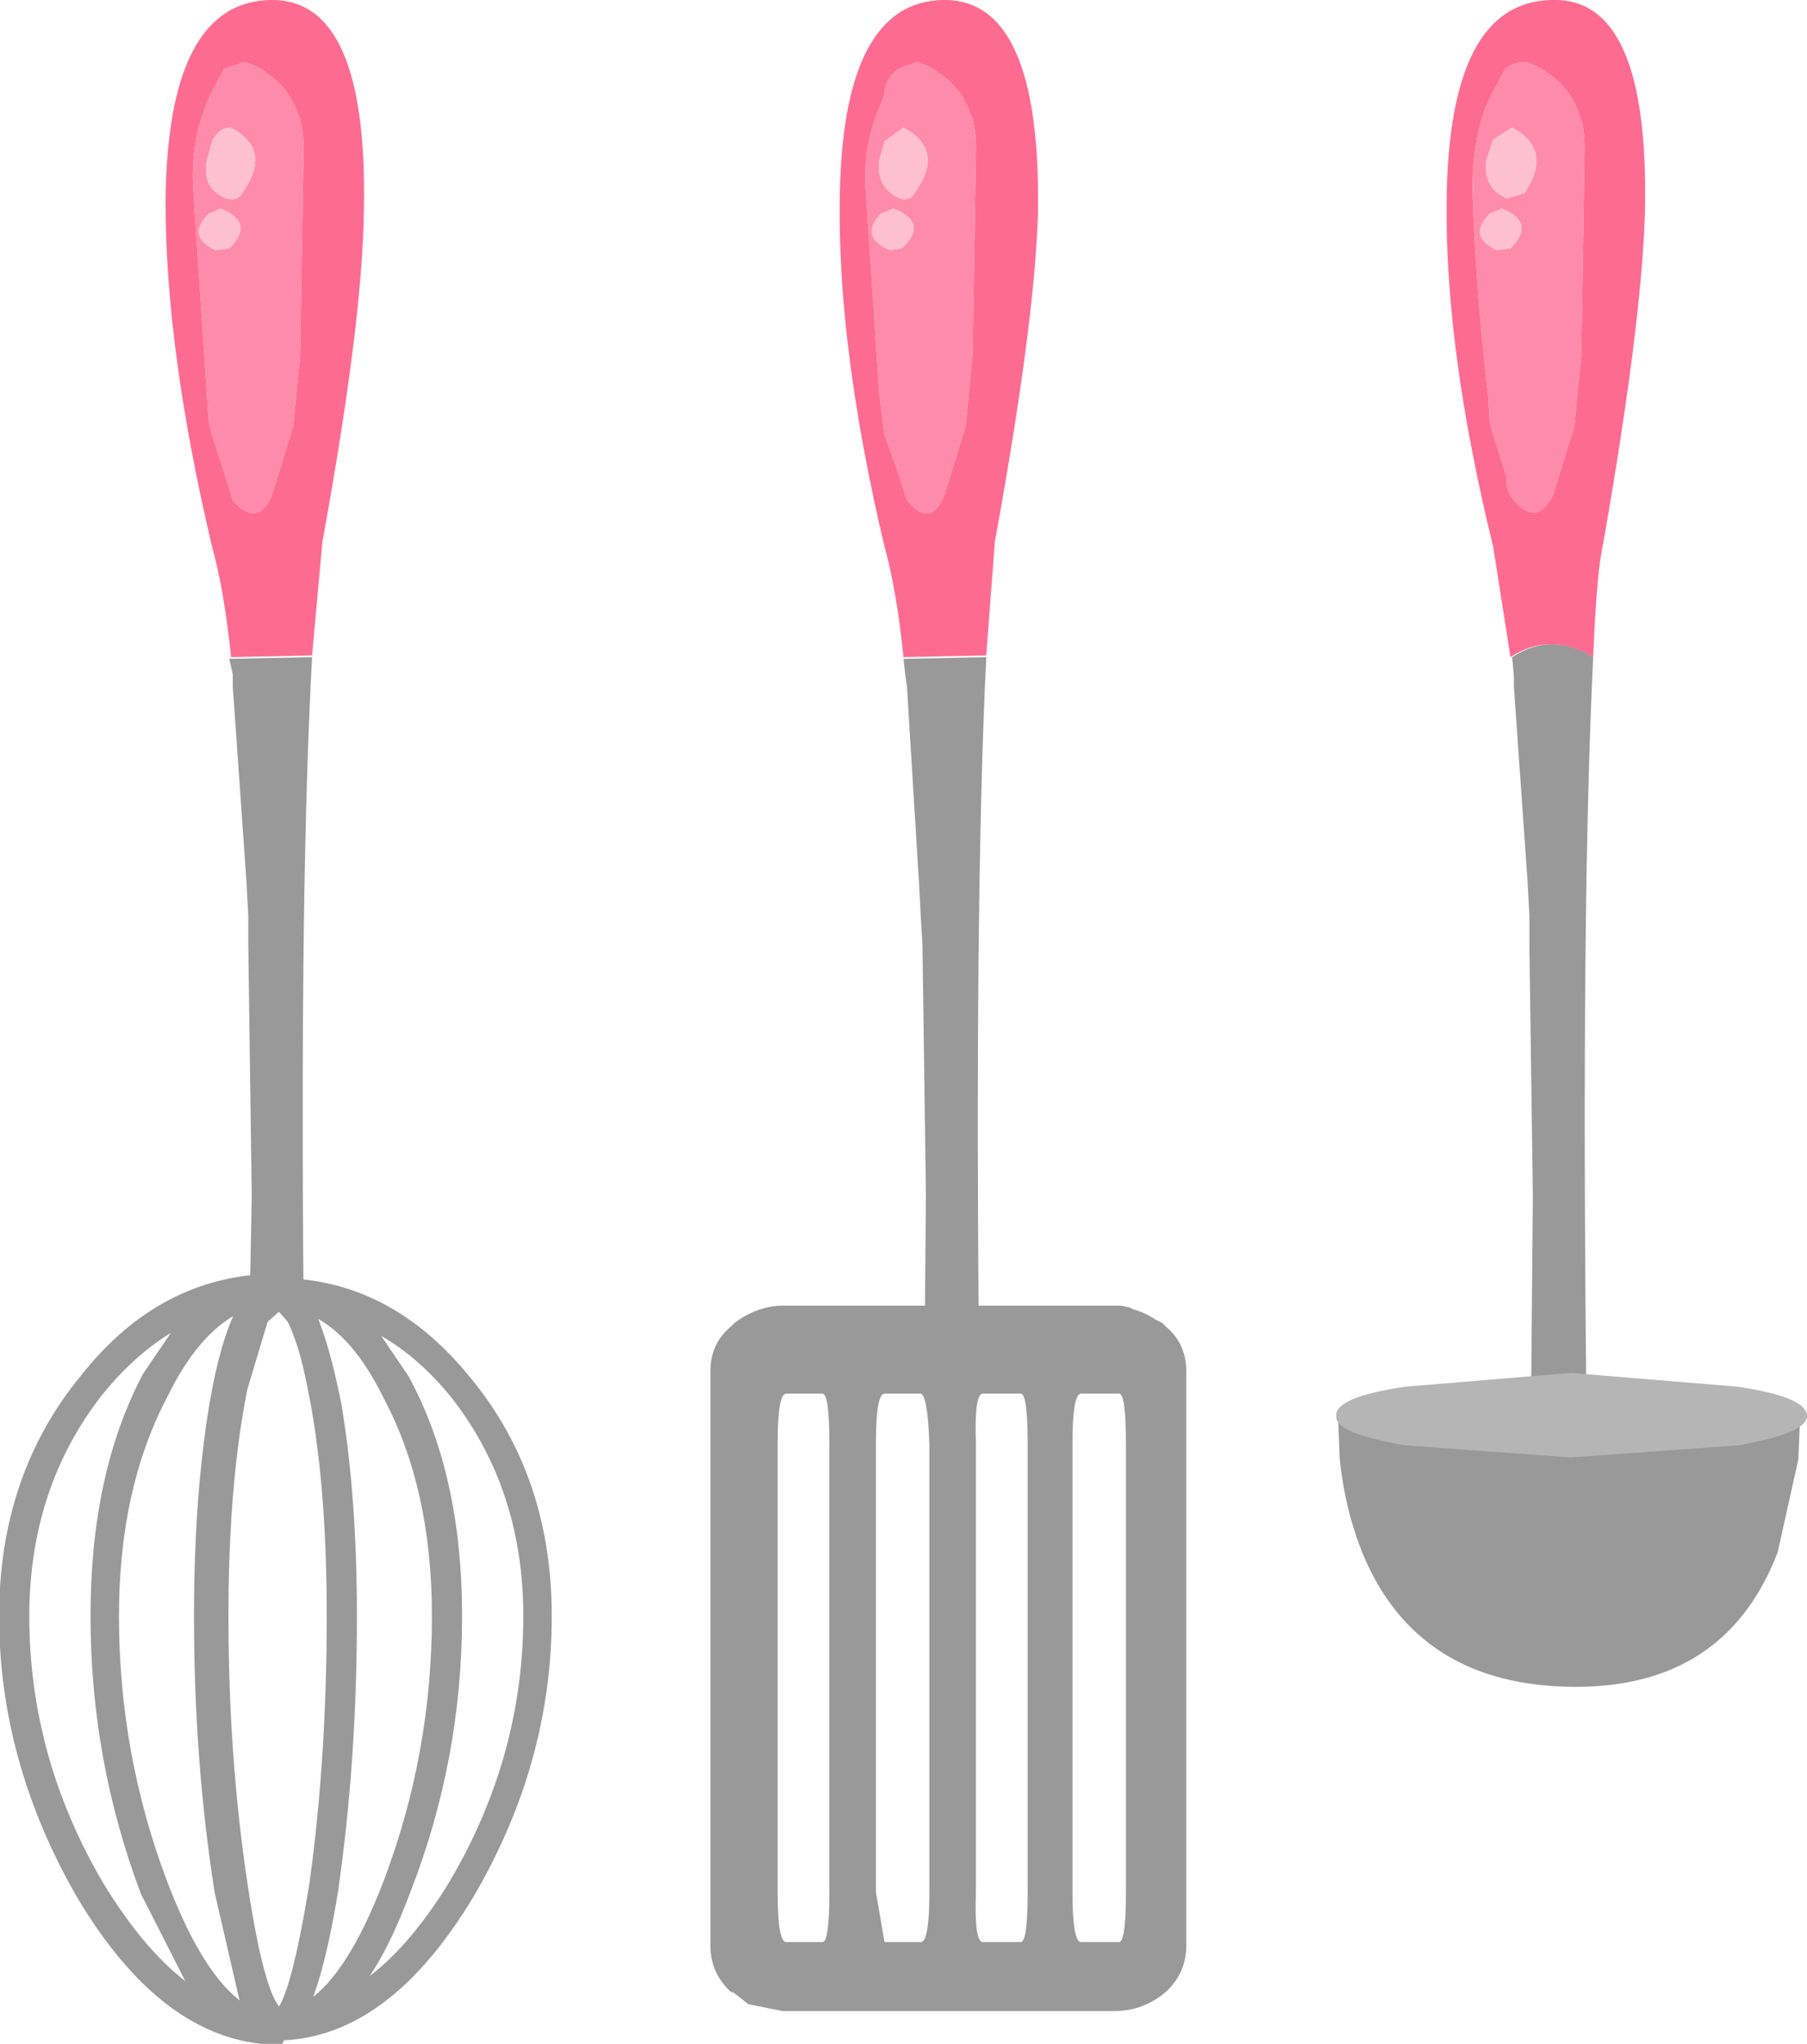 <?xml version="1.0" encoding="UTF-8" standalone="no"?>
<svg xmlns:xlink="http://www.w3.org/1999/xlink" height="59.25px" width="52.4px" xmlns="http://www.w3.org/2000/svg">
  <g transform="matrix(1.0, 0.0, 0.0, 1.0, 29.45, 29.6)">
    <path d="M15.6 -27.55 L16.3 -27.25 16.6 -26.55 16.3 -25.85 15.6 -25.55 Q15.2 -25.6 14.95 -25.85 14.65 -26.15 14.65 -26.55 14.65 -26.95 14.95 -27.25 15.2 -27.55 15.6 -27.55 M-3.2 -26.55 L-2.9 -27.25 -2.2 -27.55 Q-1.8 -27.55 -1.5 -27.25 L-1.25 -26.55 Q-1.25 -26.15 -1.5 -25.85 -1.8 -25.6 -2.2 -25.55 L-2.9 -25.85 -3.2 -26.55 M-21.65 -25.55 L-22.35 -25.85 -22.65 -26.55 -22.35 -27.25 -21.65 -27.55 Q-21.25 -27.55 -20.95 -27.25 L-20.65 -26.55 -20.95 -25.85 Q-21.25 -25.6 -21.65 -25.55" fill="#d44768" fill-rule="evenodd" stroke="none"/>
    <path d="M-3.25 -10.5 L-0.85 -10.55 Q-1.2 -3.45 -1.05 10.7 L-2.65 10.8 -2.6 5.05 -2.7 -2.2 -2.75 -3.05 -2.8 -4.0 -3.15 -9.7 -3.2 -10.05 -3.25 -10.5" fill="#999999" fill-rule="evenodd" stroke="none"/>
    <path d="M-2.1 -29.6 Q0.75 -29.65 0.65 -23.4 0.55 -20.2 -0.6 -13.9 L-0.85 -10.6 -3.25 -10.55 Q-3.45 -12.5 -3.8 -13.75 -5.15 -19.45 -5.1 -23.75 -5.05 -29.55 -2.1 -29.6 M-1.15 -25.3 Q-1.15 -27.2 -2.85 -27.8 L-3.4 -27.6 Q-3.8 -27.3 -3.8 -26.85 L-4.0 -26.35 Q-4.4 -25.35 -4.35 -24.2 L-3.95 -18.2 -3.85 -17.4 -3.8 -17.0 -3.35 -15.75 -3.15 -15.1 Q-2.45 -14.25 -2.05 -15.3 L-1.45 -17.25 -1.25 -19.3 -1.15 -25.3" fill="#fe6b91" fill-rule="evenodd" stroke="none"/>
    <path d="M-2.9 -24.05 Q-2.05 -25.25 -3.25 -25.9 L-3.8 -25.5 -3.95 -24.95 Q-4.05 -24.15 -3.35 -23.85 -3.05 -23.75 -2.9 -24.05 M-1.15 -25.3 L-1.25 -19.3 -1.45 -17.25 -2.05 -15.3 Q-2.45 -14.25 -3.15 -15.1 L-3.35 -15.75 -3.8 -17.0 -3.85 -17.4 -3.95 -18.2 -4.35 -24.2 Q-4.4 -25.35 -4.0 -26.35 L-3.8 -26.85 Q-3.8 -27.3 -3.4 -27.6 L-2.85 -27.8 Q-1.15 -27.2 -1.15 -25.3 M-3.55 -23.55 L-3.9 -23.4 Q-4.55 -22.75 -3.65 -22.35 L-3.3 -22.4 Q-2.5 -23.15 -3.55 -23.55" fill="#fe8ba9" fill-rule="evenodd" stroke="none"/>
    <path d="M-2.9 -24.05 Q-3.05 -23.75 -3.35 -23.85 -4.05 -24.15 -3.95 -24.95 L-3.8 -25.5 -3.25 -25.9 Q-2.05 -25.25 -2.9 -24.05 M-3.55 -23.55 Q-2.5 -23.15 -3.3 -22.4 L-3.65 -22.35 Q-4.55 -22.75 -3.9 -23.4 L-3.55 -23.55" fill="#fec0d0" fill-rule="evenodd" stroke="none"/>
    <path d="M-22.8 -10.5 L-20.4 -10.55 Q-20.75 -4.2 -20.65 7.8 L-22.2 7.8 -22.15 5.05 -22.25 -2.2 -22.25 -3.05 -22.3 -4.0 -22.7 -9.7 -22.7 -10.05 -22.8 -10.5" fill="#999999" fill-rule="evenodd" stroke="none"/>
    <path d="M-22.95 -27.6 L-23.35 -26.85 -23.55 -26.35 Q-23.9 -25.35 -23.85 -24.2 L-23.45 -18.2 -23.4 -17.4 -23.3 -17.0 -22.9 -15.75 -22.7 -15.1 Q-21.95 -14.25 -21.55 -15.3 L-20.95 -17.25 -20.75 -19.3 -20.65 -25.3 Q-20.65 -27.2 -22.35 -27.8 L-22.95 -27.6 M-24.65 -23.75 Q-24.6 -29.55 -21.6 -29.6 -18.75 -29.65 -18.9 -23.4 -18.95 -20.2 -20.1 -13.9 L-20.4 -10.6 -22.75 -10.55 Q-22.95 -12.5 -23.3 -13.75 -24.65 -19.45 -24.65 -23.75" fill="#fe6b91" fill-rule="evenodd" stroke="none"/>
    <path d="M-22.95 -27.6 L-22.35 -27.8 Q-20.65 -27.2 -20.65 -25.3 L-20.75 -19.3 -20.95 -17.25 -21.55 -15.3 Q-21.95 -14.25 -22.7 -15.1 L-22.9 -15.75 -23.3 -17.0 -23.4 -17.4 -23.45 -18.2 -23.85 -24.2 Q-23.9 -25.35 -23.55 -26.35 L-23.35 -26.85 -22.95 -27.6 M-23.05 -23.55 L-23.4 -23.4 Q-24.05 -22.75 -23.2 -22.35 L-22.8 -22.4 Q-22.05 -23.15 -23.05 -23.55 M-22.75 -25.9 Q-23.1 -25.9 -23.3 -25.5 L-23.45 -24.95 Q-23.6 -24.15 -22.9 -23.85 -22.55 -23.75 -22.4 -24.05 -21.55 -25.25 -22.75 -25.9" fill="#fe8ba9" fill-rule="evenodd" stroke="none"/>
    <path d="M-22.75 -25.9 Q-21.55 -25.25 -22.4 -24.05 -22.55 -23.75 -22.9 -23.85 -23.6 -24.15 -23.45 -24.95 L-23.3 -25.5 Q-23.1 -25.9 -22.75 -25.9 M-23.05 -23.55 Q-22.05 -23.15 -22.8 -22.4 L-23.2 -22.35 Q-24.05 -22.75 -23.4 -23.4 L-23.05 -23.55" fill="#fec0d0" fill-rule="evenodd" stroke="none"/>
    <path d="M14.45 -10.0 L14.4 -10.55 Q15.55 -11.3 16.75 -10.55 16.4 -3.45 16.55 10.7 L14.95 10.8 15.0 5.1 15.0 5.05 14.9 -2.15 14.9 -3.05 14.85 -4.0 14.45 -9.7 14.45 -10.0" fill="#999999" fill-rule="evenodd" stroke="none"/>
    <path d="M14.2 -27.6 L13.8 -26.85 13.6 -26.4 Q13.25 -25.35 13.25 -24.15 13.35 -21.15 13.7 -18.2 L13.75 -17.4 13.85 -17.0 14.25 -15.75 Q14.2 -15.4 14.45 -15.1 15.15 -14.3 15.6 -15.3 L16.2 -17.25 16.4 -19.3 16.5 -25.3 Q16.5 -27.2 14.8 -27.8 14.45 -27.8 14.2 -27.6 M13.85 -13.75 Q12.45 -19.45 12.5 -23.75 12.55 -29.55 15.55 -29.6 18.4 -29.7 18.25 -23.4 18.15 -20.2 17.05 -13.9 16.85 -13.05 16.75 -10.55 15.5 -11.3 14.35 -10.55 L13.85 -13.75" fill="#fe6b91" fill-rule="evenodd" stroke="none"/>
    <path d="M14.2 -27.6 Q14.45 -27.8 14.8 -27.8 16.5 -27.2 16.5 -25.3 L16.4 -19.3 16.2 -17.25 15.6 -15.3 Q15.15 -14.3 14.45 -15.1 14.2 -15.4 14.25 -15.75 L13.85 -17.0 13.75 -17.4 13.7 -18.2 Q13.35 -21.15 13.25 -24.15 13.25 -25.35 13.6 -26.4 L13.8 -26.85 14.2 -27.6 M14.1 -23.55 L13.75 -23.4 Q13.1 -22.75 13.95 -22.35 L14.35 -22.4 Q15.1 -23.15 14.1 -23.55 M13.85 -25.55 L13.65 -24.95 Q13.55 -24.15 14.25 -23.85 L14.75 -24.0 Q15.6 -25.25 14.4 -25.9 L13.85 -25.55" fill="#fe8ba9" fill-rule="evenodd" stroke="none"/>
    <path d="M13.85 -25.55 L14.4 -25.9 Q15.6 -25.25 14.75 -24.0 L14.25 -23.85 Q13.55 -24.15 13.65 -24.95 L13.85 -25.55 M14.1 -23.55 Q15.1 -23.15 14.35 -22.4 L13.95 -22.35 Q13.1 -22.75 13.75 -23.4 L14.1 -23.55" fill="#fec0d0" fill-rule="evenodd" stroke="none"/>
    <path d="M22.7 12.7 L22.1 15.4 Q20.6 19.3 16.25 19.3 11.65 19.3 10.05 15.4 9.55 14.15 9.4 12.7 L9.35 11.45 22.75 11.45 22.7 12.7" fill="#999999" fill-rule="evenodd" stroke="none"/>
    <path d="M20.95 12.3 L16.1 12.65 11.3 12.3 Q9.25 11.95 9.3 11.45 9.25 10.9 11.3 10.6 L16.1 10.2 20.95 10.6 Q22.95 10.9 22.95 11.45 22.95 11.95 20.95 12.3" fill="#b5b5b5" fill-rule="evenodd" stroke="none"/>
    <path d="M-2.75 10.8 L-3.8 10.8 Q-4.05 10.8 -4.05 12.25 L-4.05 25.25 -3.8 26.7 -2.75 26.7 Q-2.5 26.7 -2.5 25.25 L-2.5 12.25 Q-2.55 10.85 -2.75 10.8 M3.0 10.8 L1.9 10.8 Q1.65 10.8 1.65 12.25 L1.65 25.25 Q1.65 26.7 1.9 26.7 L3.0 26.7 Q3.2 26.7 3.2 25.25 L3.2 12.25 Q3.2 10.8 3.0 10.8 M0.35 12.25 Q0.35 10.8 0.15 10.8 L-0.95 10.8 Q-1.2 10.8 -1.15 12.25 L-1.15 25.25 Q-1.2 26.7 -0.95 26.7 L0.15 26.7 Q0.35 26.7 0.35 25.25 L0.35 12.25 M-6.65 10.8 Q-6.9 10.8 -6.9 12.25 L-6.9 25.25 Q-6.9 26.7 -6.65 26.7 L-5.6 26.7 Q-5.4 26.7 -5.4 25.25 L-5.4 12.25 Q-5.4 10.8 -5.6 10.8 L-6.65 10.8 M4.25 8.75 L4.35 8.85 Q4.95 9.35 4.95 10.15 L4.95 26.8 Q4.95 27.6 4.35 28.15 3.7 28.7 2.85 28.7 L-6.75 28.7 -7.75 28.5 -8.0 28.3 -8.2 28.15 -8.25 28.15 Q-8.85 27.6 -8.85 26.8 L-8.85 10.15 Q-8.85 9.35 -8.25 8.85 L-8.15 8.75 Q-7.55 8.3 -6.85 8.25 L-6.8 8.25 2.85 8.25 3.05 8.25 3.3 8.3 3.4 8.35 Q3.75 8.45 4.05 8.65 L4.25 8.75" fill="#999999" fill-rule="evenodd" stroke="none"/>
    <path d="M-21.35 29.55 L-21.5 29.55 Q-24.65 29.45 -27.1 25.35 -29.35 21.45 -29.35 17.25 -29.35 13.2 -27.0 10.35 -24.75 7.5 -21.5 7.45 L-21.4 7.45 -21.35 7.45 -21.3 7.45 Q-18.1 7.5 -15.8 10.35 -13.45 13.2 -13.45 17.25 -13.45 21.5 -15.7 25.35 -18.15 29.45 -21.3 29.55 L-21.35 29.55 M-21.8 8.65 L-22.4 10.65 Q-22.95 13.4 -22.95 17.25 -22.95 21.35 -22.4 25.0 -21.9 28.35 -21.35 28.75 -20.9 28.35 -20.35 25.0 -19.85 21.35 -19.85 17.25 -19.85 13.35 -20.4 10.65 -20.65 9.35 -21.0 8.65 L-21.35 8.25 -21.8 8.65 M-22.5 8.45 Q-23.7 9.05 -24.6 10.9 -26.0 13.55 -26.0 17.25 -26.0 21.25 -24.6 24.95 -23.55 27.7 -22.35 28.5 L-23.1 25.25 Q-23.7 21.45 -23.7 17.25 -23.7 13.8 -23.25 11.1 -22.95 9.35 -22.5 8.45 M-23.85 28.0 L-25.25 25.25 Q-26.7 21.4 -26.7 17.25 -26.7 13.15 -25.2 10.3 L-24.25 8.9 Q-25.45 9.55 -26.5 10.85 -28.6 13.55 -28.6 17.25 -28.6 21.35 -26.45 25.0 -25.2 27.05 -23.85 28.0 M-18.55 8.9 L-17.6 10.3 Q-16.05 13.15 -16.05 17.25 -16.05 21.4 -17.55 25.25 -18.2 27.0 -18.95 28.0 -17.55 27.05 -16.3 25.0 -14.15 21.35 -14.15 17.25 -14.15 13.55 -16.25 10.85 -17.3 9.55 -18.55 8.9 M-20.3 8.45 Q-19.9 9.35 -19.55 11.1 -19.1 13.8 -19.1 17.25 -19.1 21.45 -19.65 25.25 -20.0 27.4 -20.45 28.5 -19.25 27.7 -18.2 24.95 -16.8 21.25 -16.8 17.25 -16.8 13.55 -18.2 10.9 -19.1 9.05 -20.3 8.45" fill="#999999" fill-rule="evenodd" stroke="none"/>
    <path d="M-21.35 7.45 L-21.4 7.45 -21.5 7.45 Q-24.75 7.5 -27.0 10.35 -29.35 13.2 -29.35 17.25 -29.35 21.45 -27.1 25.35 -24.65 29.45 -21.5 29.55 L-21.35 29.55 M-21.8 8.65 L-21.35 8.25 -21.0 8.65 Q-20.65 9.35 -20.4 10.65 -19.85 13.35 -19.85 17.25 -19.85 21.35 -20.35 25.0 -20.9 28.35 -21.35 28.75 -21.9 28.35 -22.4 25.0 -22.95 21.35 -22.95 17.25 -22.95 13.4 -22.4 10.65 L-21.8 8.65 M-22.5 8.45 Q-22.95 9.35 -23.25 11.1 -23.7 13.8 -23.7 17.25 -23.7 21.45 -23.1 25.25 L-22.35 28.5 M-24.25 8.9 L-25.2 10.3 Q-26.7 13.15 -26.7 17.25 -26.7 21.4 -25.25 25.25 L-23.85 28.0 M-18.55 8.9 Q-17.3 9.55 -16.25 10.85 -14.15 13.55 -14.15 17.25 -14.15 21.35 -16.3 25.0 -17.55 27.05 -18.95 28.0 M-20.3 8.45 Q-19.1 9.05 -18.2 10.9 -16.8 13.55 -16.8 17.25 -16.8 21.25 -18.2 24.95 -19.25 27.7 -20.45 28.5" fill="none" stroke="#999999" stroke-linecap="round" stroke-linejoin="round" stroke-width="0.25"/>
  </g>
</svg>
